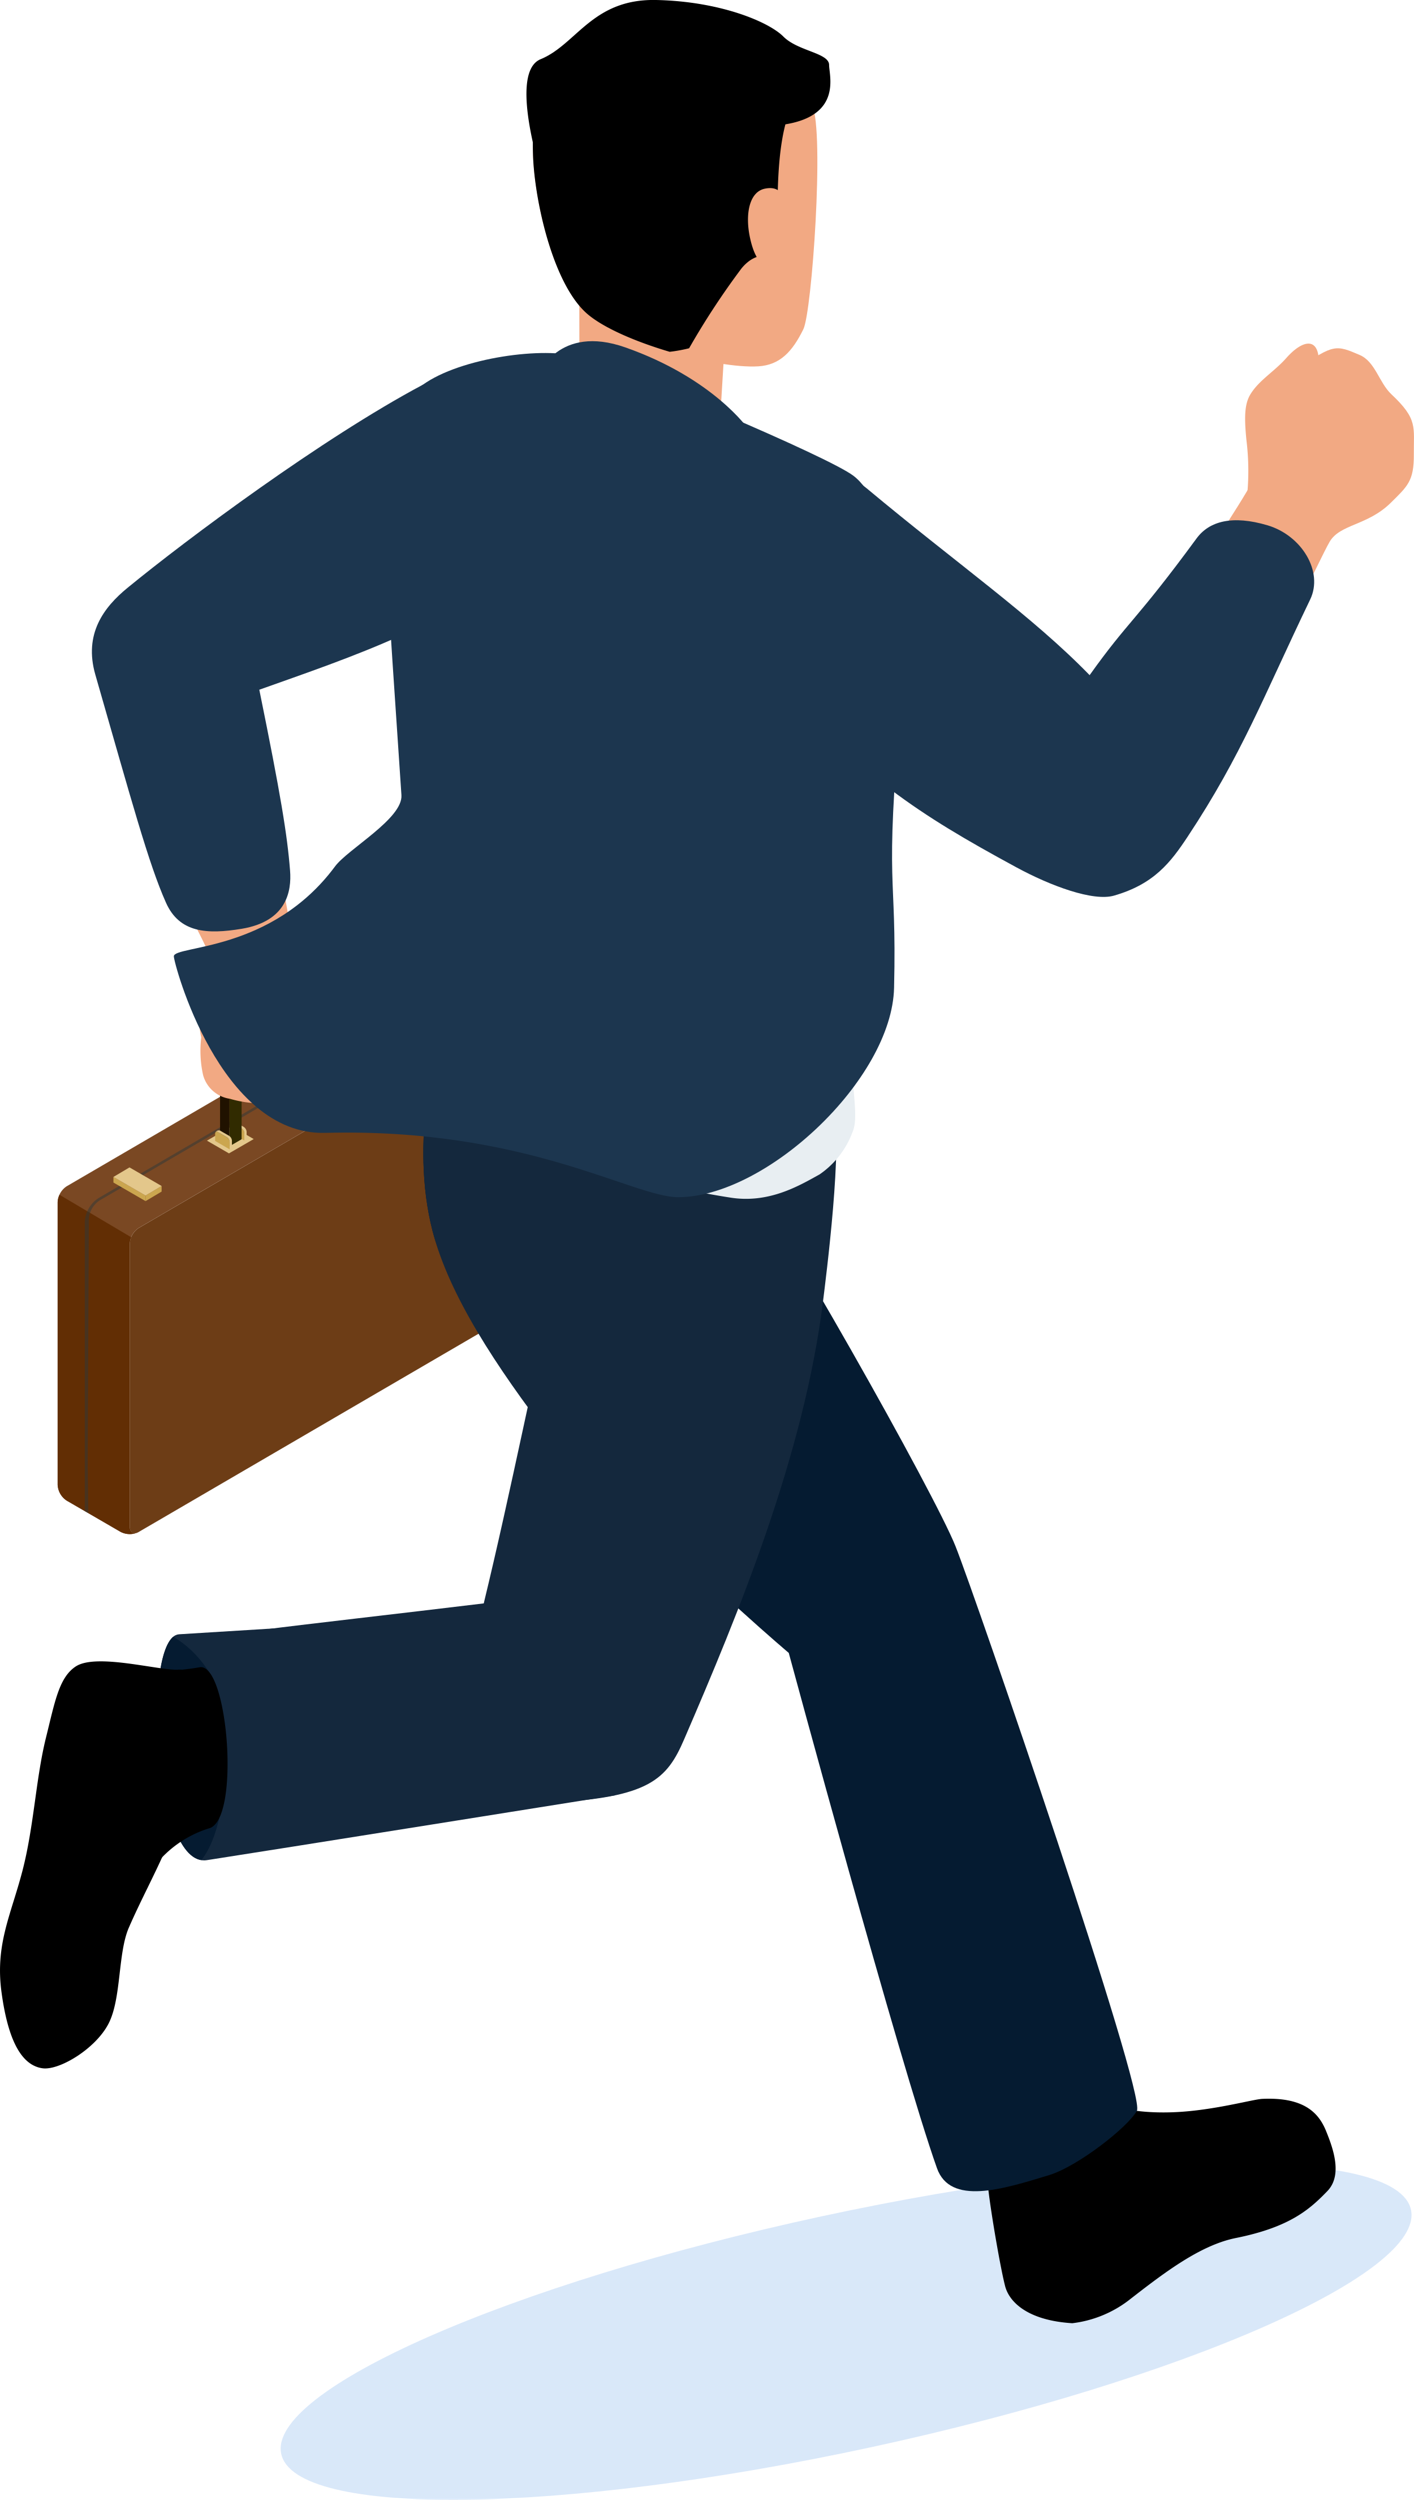 <svg xmlns="http://www.w3.org/2000/svg" xmlns:xlink="http://www.w3.org/1999/xlink" width="120" height="212" viewBox="0 0 120 212"><defs><clipPath id="a"><rect width="120" height="212" fill="none"/></clipPath><clipPath id="c"><rect width="95.97" height="28.494" fill="none"/></clipPath><clipPath id="d"><rect width="31.026" height="43.998" fill="none"/></clipPath><clipPath id="e"><path d="M19.516,95.052v0l.008-.012a.027.027,0,0,1-.008.01" transform="translate(-19.516 -95.042)" fill="none"/></clipPath><linearGradient id="f" x1="-1435.261" y1="8084.824" x2="-1361.708" y2="8084.824" gradientUnits="objectBoundingBox"><stop offset="0" stop-color="#b48025"/><stop offset="0.006" stop-color="#b48025"/><stop offset="0.36" stop-color="#efe0a5"/><stop offset="0.753" stop-color="#855e13"/><stop offset="1" stop-color="#b48025"/></linearGradient><clipPath id="h"><path d="M27.742,90.306v0l.007-.012-.007.01" transform="translate(-27.742 -90.296)" fill="none"/></clipPath><linearGradient id="i" x1="-2168.373" y1="8781.745" x2="-2090.203" y2="8781.745" xlink:href="#f"/><clipPath id="k"><path d="M26.908,88.612a.82.82,0,0,1,.011.124V91.8l.8.355v-3c0-.4-.2-.627-.488-.627a.749.749,0,0,0-.318.08" transform="translate(-26.908 -88.532)" fill="none"/></clipPath><linearGradient id="l" x1="-31.934" y1="33.924" x2="-30.747" y2="33.924" gradientUnits="objectBoundingBox"><stop offset="0" stop-color="#455257"/><stop offset="0.543" stop-color="#2e373a"/><stop offset="0.648" stop-color="#1e2426"/><stop offset="1" stop-color="#1e2426"/></linearGradient><clipPath id="n"><path d="M18.271,95.8v0l.008-.011-.008.009" transform="translate(-18.271 -95.792)" fill="none"/></clipPath><linearGradient id="o" x1="-1405.423" y1="8501.037" x2="-1328.491" y2="8501.037" xlink:href="#f"/><clipPath id="q"><path d="M26.5,91.054v0l.007-.011s-.007.005-.007.009" transform="translate(-26.498 -91.045)" fill="none"/></clipPath><linearGradient id="r" x1="-2173.22" y1="9259.835" x2="-2091.198" y2="9259.835" xlink:href="#f"/></defs><g clip-path="url(#a)"><g clip-path="url(#a)"><g transform="translate(23.82 183.506)" opacity="0.2" style="mix-blend-mode:multiply;isolation:isolate"><g clip-path="url(#c)"><path d="M119.725,186.966c1.164,5.407-19.356,14.424-45.83,20.141s-48.882,5.968-50.046.562S43.2,193.245,69.68,187.529s48.881-5.969,50.045-.562" transform="translate(-23.802 -183.07)" fill="#438be3" fill-rule="evenodd"/></g></g><path d="M11,105.261a1.7,1.7,0,0,1,.767-1.328L41.578,86.556c.421-.243.766-.043.766.442v24.01a1.7,1.7,0,0,1-.766,1.328L11.766,129.714c-.42.242-.766.044-.766-.444Z" transform="translate(0.008 0.206)" fill="#6d3d16"/><path d="M4.891,101.734a1.7,1.7,0,0,1,.767-1.329L35.471,83.029a.681.681,0,0,1,.712.044l5.279,3.058.6.357a.578.578,0,0,0-.48.075L11.77,103.94A1.707,1.707,0,0,0,11,105.269v24.008c0,.472.322.67.725.462a.1.1,0,0,0-.018.013,1.684,1.684,0,0,1-1.471-.033l-4.584-2.657a1.7,1.7,0,0,1-.76-1.28.246.246,0,0,1-.005-.039V101.734Z" transform="translate(0.004 0.197)" fill="#7a4823"/><path d="M11,129.234V105.225a1.45,1.45,0,0,1,.13-.538l-5.976-3.538-.105-.068a1.5,1.5,0,0,0-.161.61V125.7a.219.219,0,0,0,.005.038,1.7,1.7,0,0,0,.76,1.281l4.584,2.656a1.681,1.681,0,0,0,1.471.034.1.1,0,0,1,.018-.013c-.4.207-.725.009-.725-.462" transform="translate(0.004 0.24)" fill="#622e04"/><g transform="translate(7.195 84.328)" opacity="0.5" style="mix-blend-mode:multiply;isolation:isolate"><g clip-path="url(#d)"><path d="M7.189,127.95V103.439A2.558,2.558,0,0,1,8.362,101.4L38,84.128l.211.122L8.457,101.6a2.047,2.047,0,0,0-.922,1.6l-.1,20.771.056,4.16Z" transform="translate(-7.189 -84.128)" fill="#2e373a"/></g></g><path d="M9.619,100.049l2.727,1.577v-.474L9.619,99.575Z" transform="translate(0.007 0.237)" fill="#cba64f"/><path d="M12.344,101.151v.473l1.363-.809v-.473Z" transform="translate(0.009 0.239)" fill="#cba64f"/><path d="M9.619,99.577l2.727,1.577,1.363-.809-2.726-1.577Z" transform="translate(0.007 0.235)" fill="#e3c78b"/><path d="M32.538,87.025,35.267,88.6v-.474l-2.729-1.577Z" transform="translate(0.024 0.206)" fill="#cba64f"/><path d="M35.264,88.127V88.6l1.362-.809v-.473Z" transform="translate(0.026 0.208)" fill="#cba64f"/><path d="M32.538,86.554l2.729,1.577,1.362-.809L33.9,85.745Z" transform="translate(0.024 0.204)" fill="#e3c78b"/><path d="M19.65,95.289l-2.1,1.218,1.869,1.081,2.1-1.216Z" transform="translate(0.013 0.227)" fill="#e3c78b"/><path d="M20.487,95.469l-.763-.442c-.13-.074-.236-.014-.236.136v.62l1.235.713v-.618a.526.526,0,0,0-.236-.409" transform="translate(0.015 0.226)" fill="#cba64f"/></g><g transform="translate(19.531 95.268)"><g clip-path="url(#e)"><path d="M0,0H.014V.014H0Z" transform="translate(-0.006 0.004) rotate(-36.773)" fill="url(#f)"/></g></g><g clip-path="url(#a)"><path d="M20.678,95.348l-.764-.441a.322.322,0,0,0-.382.125.149.149,0,0,1,.192-.005l.763.442a.526.526,0,0,1,.236.409V96.5l.191-.119v-.619a.527.527,0,0,0-.236-.41" transform="translate(0.015 0.226)" fill="#e3c78b"/><path d="M27.875,90.542l-2.1,1.218,1.871,1.081,2.1-1.217Z" transform="translate(0.019 0.215)" fill="#e3c78b"/><path d="M28.713,90.721l-.765-.441c-.128-.074-.234-.012-.234.136v.62l1.235.714v-.619a.529.529,0,0,0-.236-.41" transform="translate(0.021 0.215)" fill="#cba64f"/></g><g transform="translate(27.763 90.511)"><g clip-path="url(#h)"><path d="M0,0H.013V.014H0Z" transform="translate(-0.006 0.004) rotate(-36.756)" fill="url(#i)"/></g></g><g clip-path="url(#a)"><path d="M28.9,90.6l-.763-.441a.318.318,0,0,0-.381.125.145.145,0,0,1,.19,0l.765.44a.531.531,0,0,1,.235.411v.618l.19-.119V91.01A.528.528,0,0,0,28.9,90.6" transform="translate(0.021 0.214)" fill="#e3c78b"/><path d="M27.618,86.846l-7.025,4.062a2.528,2.528,0,0,0-1.139,1.975v4.127l1.035-.6V93.345a1.965,1.965,0,0,1,.886-1.535l5.46-3.158c.487-.282.886-.051.886.512v3.064l1.035-.6V87.5c0-.724-.511-1.019-1.137-.657" transform="translate(0.015 0.206)" fill="#312b00"/><path d="M20.594,90.909l7.025-4.062a.806.806,0,0,1,.792-.085l-.864-.453a.849.849,0,0,0-.725.116L19.8,90.487a2.523,2.523,0,0,0-1.139,1.975v4.127l.795.422V92.884a2.526,2.526,0,0,1,1.139-1.975" transform="translate(0.014 0.205)" fill="#201200"/></g><g transform="translate(26.928 88.743)"><g clip-path="url(#k)"><rect width="0.843" height="3.633" transform="translate(-0.036 0) rotate(-0.571)" fill="url(#l)"/></g></g><g clip-path="url(#a)"><path d="M19.243,96.218l-.762-.442c-.131-.074-.237-.012-.237.137v.618l1.235.715v-.62a.521.521,0,0,0-.236-.408" transform="translate(0.014 0.228)" fill="#cba64f"/></g><g transform="translate(18.285 96.02)"><g clip-path="url(#n)"><path d="M0,0H.013V.014H0Z" transform="translate(-0.005 0.004) rotate(-36.767)" fill="url(#o)"/></g></g><g clip-path="url(#a)"><path d="M19.433,96.1l-.764-.441a.318.318,0,0,0-.381.125.15.15,0,0,1,.193-.007l.762.442a.525.525,0,0,1,.235.408v.621l.191-.12v-.619a.526.526,0,0,0-.236-.409" transform="translate(0.014 0.227)" fill="#e3c78b"/><path d="M27.469,91.472,26.7,91.03c-.129-.076-.236-.014-.236.136v.618L27.7,92.5v-.618a.523.523,0,0,0-.235-.409" transform="translate(0.02 0.216)" fill="#cba64f"/></g><g transform="translate(26.518 91.262)"><g clip-path="url(#q)"><path d="M0,0H.012V.013H0Z" transform="translate(-0.005 0.004) rotate(-36.762)" fill="url(#r)"/></g></g><g clip-path="url(#a)"><path d="M27.658,91.35l-.764-.44a.319.319,0,0,0-.382.125.148.148,0,0,1,.191-.006l.766.442a.526.526,0,0,1,.235.41V92.5l.189-.119v-.618a.525.525,0,0,0-.235-.411" transform="translate(0.02 0.216)" fill="#e3c78b"/><path d="M15.183,138.271l13.846-.855,23.147,14.512s-30.073,4.8-34.639,5.5S12,138.467,15.183,138.271" transform="translate(0.01 0.327)" fill="#14283d"/><path d="M19.291,148.5c.305-6.139-2.738-8.91-4.593-10.024-2.481,2.02-1.549,18.337,2.38,18.939.785-.948,1.933-3.275,2.214-8.915" transform="translate(0.01 0.329)" fill="#051b31"/><path d="M84.949,181.2c2.887-1.936,5.741-5.721,8.039-3.791,1.374,1.149,4.461,1.478,7.4,1.25,3.042-.236,5.926-1.047,6.678-1.083,3.612-.165,4.809,1.255,5.408,2.726s1.419,3.734.113,5.092c-1.5,1.555-3.189,3.063-7.769,3.983-3.083.619-6.187,3.027-9.147,5.326a9.8,9.8,0,0,1-4.732,1.9c-3.826-.238-5.363-1.82-5.705-3.157-.415-1.625-1.194-6.188-1.423-8.2-.283-2.486.28-3.468,1.137-4.044" transform="translate(0.063 0.421)" fill-rule="evenodd"/><path d="M81.732,175.656a17.7,17.7,0,0,1,1.659,4.1,28.422,28.422,0,0,1,.728,3.935,2.818,2.818,0,0,0,2.412,2.793c1.628.476,6.632-1.921,8.748-2.755a21.741,21.741,0,0,0,4.444-2.322c-1.51-.07-2.821-2.038-3.795-2.521a21.188,21.188,0,0,1-2.248-1,4.537,4.537,0,0,1-2.3-3.355c-.245-1.991-2.356-7.939-2.949-9.8-1.23-3.879-1.342-3.682-4.507-3.168-1.823.3-5.055,3.194-5.607,4.834-.522,1.556.779,4.71,3.416,9.259" transform="translate(0.059 0.384)"/><path d="M36.691,104.245c-1.966-7.593.133-16.3,1.889-20.837,1.828-4.734,6.571-1.416,9.326-.766,5.562,1.315,10.018,8.965,12.783,12.81,5.321,7.4,18.6,31.044,20.368,35.473s16.189,46.443,15.4,47.893c-.758,1.373-4.986,4.7-7.459,5.457-3.959,1.208-8.377,2.589-9.509-.59-3.124-8.781-12.578-43.7-12.578-43.7s-26.825-22.634-30.216-35.736" transform="translate(0.027 0.192)" fill="#051b31" fill-rule="evenodd"/><path d="M60.69,95.452c-2.765-3.845-7.222-11.5-12.784-12.81-2.754-.651-7.5-3.967-9.325.766-1.756,4.538-3.856,13.244-1.889,20.837,1.394,5.393,5.375,11.451,10.04,17.527,0,0,18.455-20.062,13.958-26.319" transform="translate(0.027 0.192)" fill="#14283d" fill-rule="evenodd"/><path d="M48.094,104.148c1.337-5.783,8.526-8.668,14.539-11.3,3.1-1.356,6.678-3.666,8.046.695.917,2.916-.63,14.84-.84,16.56-1.619,13.053-7.149,26.442-11.795,37.194-1.454,3.379-2.96,4.945-11.369,5.36-8.624.426-15.482,2.508-22.918,1.673-3.841-.432-4.476-3.281-5.433-7.553-1.4-6.283.773-8.347,4.137-8.8,2.822-.378,11.591-1.367,18.579-2.215,2.285-9.421,4.282-19.628,7.053-31.614" transform="translate(0.013 0.216)" fill="#14283d" fill-rule="evenodd"/><path d="M27.736,82.018c.693.784,1.19,1.472,1.876,2.3.786.94.9,1.756.208,3.414-.461,1.1-.739,1.966-.953,2.606-.433,1.327-.594,1.938-1.536,1.74-.924-.194-1-1.8-.711-2.968.248-1,1.1-1.946.018-2.778-.543-.413-2.2-1.558-2.409-3.107-.271-2.073.5-3.718,1.571-3.005a8.283,8.283,0,0,1,1.934,1.8" transform="translate(0.018 0.19)" fill="#f2a983"/><path d="M24.889,79.2a10.844,10.844,0,0,1,2.478,3.974c.872,2.783,1.109,3.2,1.039,4.112-.144,1.845-.254,2.473-.959,3.477-1.178,1.666-.907,2.214-4.111,2.578a9.717,9.717,0,0,1-3.835-.33,2.765,2.765,0,0,1-2.276-2.006,9.4,9.4,0,0,1-.156-3.2,6.555,6.555,0,0,1,.179-3.644c.74-2.162.3-2.342.422-3.425.046-.391-2.311-4.471-2.149-4.848a4.707,4.707,0,0,1,3.216-2.851c1.092-.445,3.518-1.011,4.684.369.682.8,1.132,5.605,1.467,5.789" transform="translate(0.012 0.173)" fill="#f2a983"/><path d="M35.856,32.571c3.783-2.013,8.518-2.526,10.724.169s-.5,10.948-3.158,14.584C39.714,52.4,29.429,55.773,22,58.42c1.819,8.928,2.374,12.324,2.611,15.347.138,1.746-.289,4.294-4.1,4.926-2.956.49-5.295.343-6.433-2.217-1.473-3.3-2.888-8.538-5.994-19.335-.994-3.455.722-5.713,2.714-7.347,5.082-4.167,16.568-12.711,25.052-17.223" transform="translate(0.006 0.073)" fill="#1c364f" fill-rule="evenodd"/><path d="M36.738,34.386c2.129-3.012,5.9-5.251,11.91-3.374a78.319,78.319,0,0,1,14.8,6.623A93.745,93.745,0,0,1,73.1,43.491c2.938,2.245,4.653,3.609,3.886,12.273-1.44,16.331-4.664,17.466-4.908,27.8-.18,7.759.932,10.777.249,12.362a7.518,7.518,0,0,1-2.8,3.6c-1.747.966-4.352,2.526-7.7,1.945a50.561,50.561,0,0,1-14.617-4.578,27.994,27.994,0,0,1-7.946-5.431c-1.165-1.108-3.1-3.306-3-5.655.1-2.3,1.149-6.091,1.181-8.656A180.954,180.954,0,0,0,35.67,58c-.843-5.668-2.06-10.064-1.477-17.182.391-4.759,1.909-5.529,2.545-6.43" transform="translate(0.026 0.072)" fill="#e8eef2" fill-rule="evenodd"/><path d="M49.125,24.845h12.6l-.616,10.106c-4.651,1.457-8.935.413-11.971-2.784Z" transform="translate(0.037 0.059)" fill="#f2a983" fill-rule="evenodd"/><path d="M68.9,8.923c1.038,2.34-.03,17.519-.755,18.992-.931,1.9-1.983,3.034-3.813,3.15-3.6.227-11.921-2.093-14.618-4.533-2.869-2.6-4.394-9.626-4.51-13.415s.218-9.547,8.563-11.859S66.959,4.555,68.9,8.923" transform="translate(0.034 0.002)" fill="#f2a983" fill-rule="evenodd"/><path d="M102.705,46.789c.233-1.262,4.256-6.271,4.684-8.886s.505-5.186,2.775-6.759c2.925-2.035,3.152-1.968,5.145-1.112,1.337.572,1.642,2.346,2.7,3.34,2.254,2.113,1.881,2.758,1.9,5.092.017,2.272-.543,2.707-1.959,4.107-1.964,1.938-4.306,1.8-5.183,3.3-.505.867-1.62,3.322-2.32,4.507-.593,1-2.608.794-3.852.392-2.486-.808-4.367-1.439-3.89-3.983" transform="translate(0.077 0.07)" fill="#f2a983"/><path d="M105.728,42.238a21.367,21.367,0,0,0-.028-4.985c-.194-1.941-.161-3.057.333-3.874.727-1.2,2.021-1.924,3.046-3.08,1.249-1.411,2.47-1.739,2.72-.272.172,1.011-.894,2.374-1.7,3.207A3.012,3.012,0,0,0,109.374,36c.267,1.173,1.171,2.234.206,4.424-1.16,2.614-1.8,2.715-2.537,2.975s-1.487,0-1.315-1.164" transform="translate(0.079 0.069)" fill="#f2a983"/><path d="M64.964,57.035c-2.47-2.633-1.166-9.822,1.082-12.307s4.451-5.917,7.471-3.4c7.769,6.477,14.007,10.8,18.907,15.833,3.329-4.668,3.868-4.507,9.074-11.594,1.088-1.481,3.063-1.988,6.016-1.116,2.914.859,4.762,3.931,3.63,6.288-3.974,8.255-5.793,13.159-10.4,20.119-1.449,2.189-2.858,4.025-6.249,5-1.759.508-5.345-.8-8.33-2.422-8.419-4.568-12.854-7.5-21.2-16.4" transform="translate(0.048 0.096)" fill="#1c364f" fill-rule="evenodd"/><path d="M16.962,141.056a20.926,20.926,0,0,1-4.388.3,2.226,2.226,0,0,0-1.9,3.25c1.27,3.31,1.341,14.572,3.072,12.575a9.423,9.423,0,0,1,3.969-2.457c2.689-.638,1.648-13.977-.754-13.669" transform="translate(0.008 0.335)"/><path d="M15.124,141.267c-1.659.079-6.96-1.422-8.7-.272-1.414.935-1.763,2.977-2.522,6.034-.866,3.488-1.019,7.541-2,11.306S-.426,164.567.132,168.647c.507,3.708,1.546,6.159,3.482,6.423,1.425.194,4.517-1.664,5.608-3.807s.769-5.954,1.715-8.127c1.02-2.34,2.2-4.5,3.19-6.789a31.507,31.507,0,0,0,2.347-6.313c.326-1.214,1.915-4.769.487-6.972-.938-1.448-.783-1.846-1.837-1.8" transform="translate(0 0.334)"/><path d="M68.186,7.524C65.9,3.47,61.239-.813,53.764,1.259c-8.345,2.312-8.68,8.075-8.564,11.859s1.642,10.815,4.511,13.415c1.367,1.236,4.179,2.44,7.088,3.3a13.043,13.043,0,0,0,1.648-.3,65.093,65.093,0,0,1,4.462-6.792c1.728-2.053,2.908-.014,3.006-2.953.1-2.849-.28-9.938,2.27-12.265" transform="translate(0.034 0.002)" fill-rule="evenodd"/><path d="M70.329,5.515c0,1.033,1.469,5.34-6.4,5.192s-11.082-.626-12.95-1.384-2.819,3.309-2.8,5a2.853,2.853,0,0,1-1.66,2.438s-3.73-10.485-.672-11.74S50.227-.114,55.653,0,65.2,1.848,66.446,3.1s3.883,1.378,3.883,2.412" transform="translate(0.034 0)"/><path d="M66.594,18.46c.067-.782.169-2.9-1.742-2.495-1.308.279-1.657,2.131-1.278,4.03.6,2.985,1.913,2.857,2.2,1.961a9.818,9.818,0,0,0,.823-3.5" transform="translate(0.048 0.038)" fill="#f2a983" fill-rule="evenodd"/><path d="M49.151,30.209c4.2,1.32,21.125,8.43,23.274,10.076,2.938,2.245,4.8,10.636,4.029,19.3-1.44,16.331-.346,13.782-.589,24.115-.18,7.76-10.834,17.729-18.3,17.759-3.854.015-12.9-5.905-29.972-5.455-8.972.237-12.874-14.437-12.851-14.978.041-.941,8.28-.331,13.679-7.619,1.093-1.477,5.77-4.056,5.636-6.047-1.184-17.628-1.628-23.455-1.331-27.076.2-2.458-.318-5.221,3.127-7.711,3.226-2.333,10.392-3.273,13.3-2.365" transform="translate(0.011 0.071)" fill="#1c364f" fill-rule="evenodd"/><path d="M45.66,31.7l17.782,4.581s-2.968-4.274-10.4-6.886c-5.678-2-7.382,2.305-7.382,2.305" transform="translate(0.034 0.069)" fill="#1c364f" fill-rule="evenodd"/></g></g></svg>